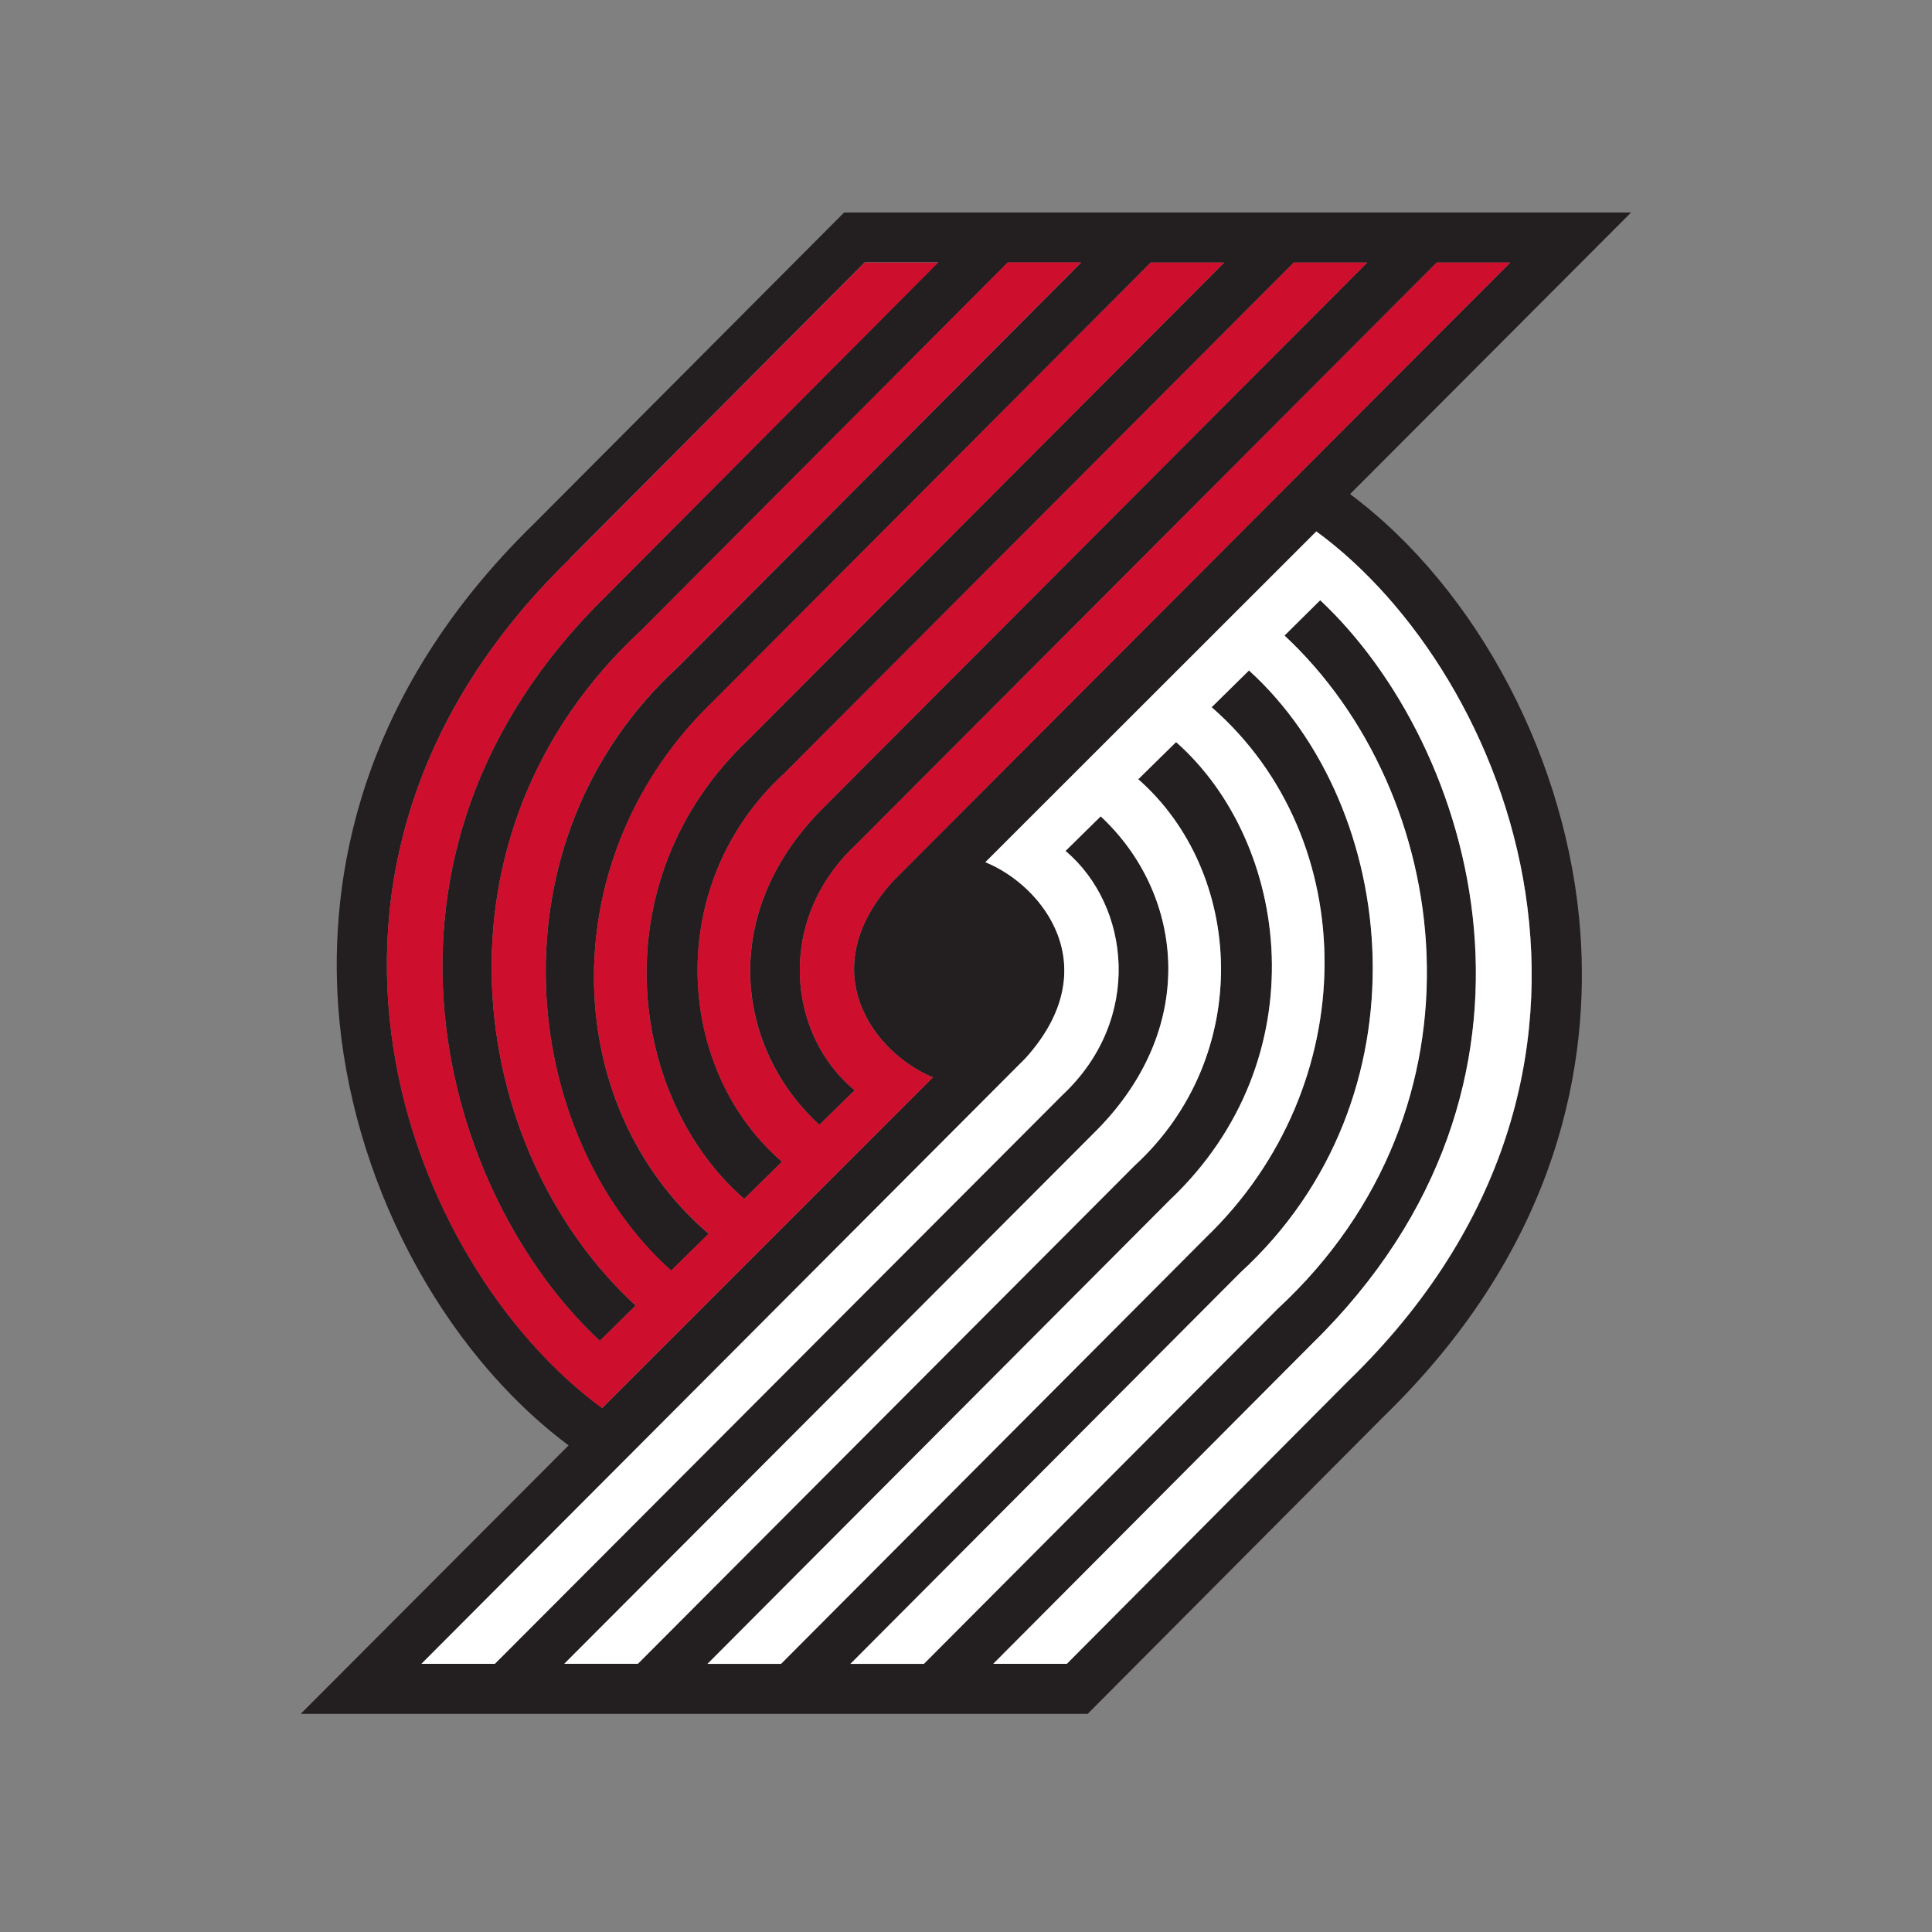 <svg xmlns="http://www.w3.org/2000/svg" viewBox="0 0 300 300"><rect x="0" y="0" width="300" height="300" fill="#808080" stroke="none"/><defs><style>.cls-1{fill:none;}.cls-2{fill:#231f20;}.cls-3{fill:#fff;}.cls-4{fill:#ce0e2d;}</style></defs><title>portland-trail-blazers</title><g id="Layer_2" data-name="Layer 2"><g id="trail-blazers"><rect class="cls-1" width="300" height="300"/><path class="cls-2" d="M209.64,76.72,253.27,33H131.07L83,81.24c-27.66,26.91-31.85,55.6-30.49,74.93,1.88,26.71,15.89,53.4,35.78,68.27l-41.6,41.69h122.2l46-46.21C242.58,193,246.77,164.33,245.41,145,243.54,118.29,229.52,91.59,209.64,76.72Zm-121.16,10,45.8-46h11.4L94.14,92.52c-41.42,40.48-25.22,93.23-1,115.68l5.57-5.47c-26.51-24.38-33.28-73.27.82-104.81l56.95-57.15h11.41l-62.6,62.8c-29.61,27.16-24.77,72.52-1.07,93.74l5.82-5.72c-23.75-20.4-23.94-58.94.59-82.56l68.06-68.26H190.1l-73.81,74c-23.31,22-18.72,55.81-.73,71.39l5.87-5.77c-16.66-14.36-18.39-43.08.31-60.26L200.9,40.77h11.4l-84.85,85.06c-16.08,16.44-13,37.14-.21,48.84l5.48-5.38c-10.29-8.4-12.46-26.25.17-38.11L223.1,40.77h11.41l-95.9,96.11c-12.64,14.06-2.7,26.74,6.26,30.41L93.51,218.64C63.32,196.58,38.82,135,88.48,86.77Zm121,127.62-43.77,44H154.26l49.51-49.71C245,168.31,229.11,115.79,205,93.2l-5.56,5.48c26.28,24.46,32.9,73.13-1.08,104.56l-54.92,55.12H132.06l60.56-60.77c29.5-27.05,24.8-72.17,1.33-93.49l-5.8,5.71c23.47,20.47,23.57,58.79-.87,82.32l-66,66.23H109.85l71.76-72c23.2-21.91,18.77-55.46,1-71.14L176.75,121c16.4,14.43,18,42.93-.57,60L99.05,258.36H87.64l82.82-83c16-16.32,13.08-36.85.47-48.59l-5.46,5.37c10.05,8.5,12.07,26.12-.45,37.87L76.84,258.36H65.44l93.87-94.08c12.63-14.05,2.7-26.74-6.27-30.4L204.4,82.52C234.6,104.59,259.1,166.13,209.44,214.39Z"/><path class="cls-3" d="M204.4,82.52,153,133.88c9,3.66,18.9,16.35,6.27,30.4L65.44,258.36h11.4L165,170c12.52-11.75,10.5-29.37.45-37.87l5.46-5.37c12.61,11.74,15.5,32.27-.47,48.59l-82.82,83H99.05L176.18,181c18.59-17.08,17-45.58.57-60l5.87-5.77c17.76,15.68,22.19,49.23-1,71.14l-71.76,72h11.41l66-66.23c24.44-23.53,24.34-61.85.87-82.32l5.8-5.71c23.47,21.32,28.17,66.44-1.33,93.49l-60.56,60.77h11.41l54.92-55.12c34-31.43,27.36-80.1,1.08-104.56L205,93.2c24.08,22.59,40,75.11-1.26,115.45l-49.51,49.71h11.41l43.77-44C259.1,166.13,234.6,104.59,204.4,82.52Z"/><path class="cls-4" d="M144.87,167.29c-9-3.67-18.9-16.35-6.26-30.41l95.9-96.11H223.1l-90.21,90.41c-12.63,11.86-10.46,29.71-.17,38.11l-5.48,5.38c-12.83-11.7-15.87-32.4.21-48.84L212.3,40.77H200.9l-79.16,79.36c-18.7,17.18-17,45.9-.31,60.26l-5.87,5.77c-18-15.58-22.58-49.36.73-71.39l73.81-74H178.69L110.63,109c-24.53,23.62-24.34,62.16-.59,82.56l-5.82,5.72c-23.7-21.22-28.54-66.58,1.07-93.74l62.6-62.8H156.48L99.53,97.92c-34.1,31.54-27.33,80.43-.82,104.81l-5.57,5.47c-24.22-22.45-40.42-75.2,1-115.68l51.54-51.75h-11.4l-45.8,46c-49.66,48.27-25.16,109.81,5,131.87Z"/></g></g></svg>